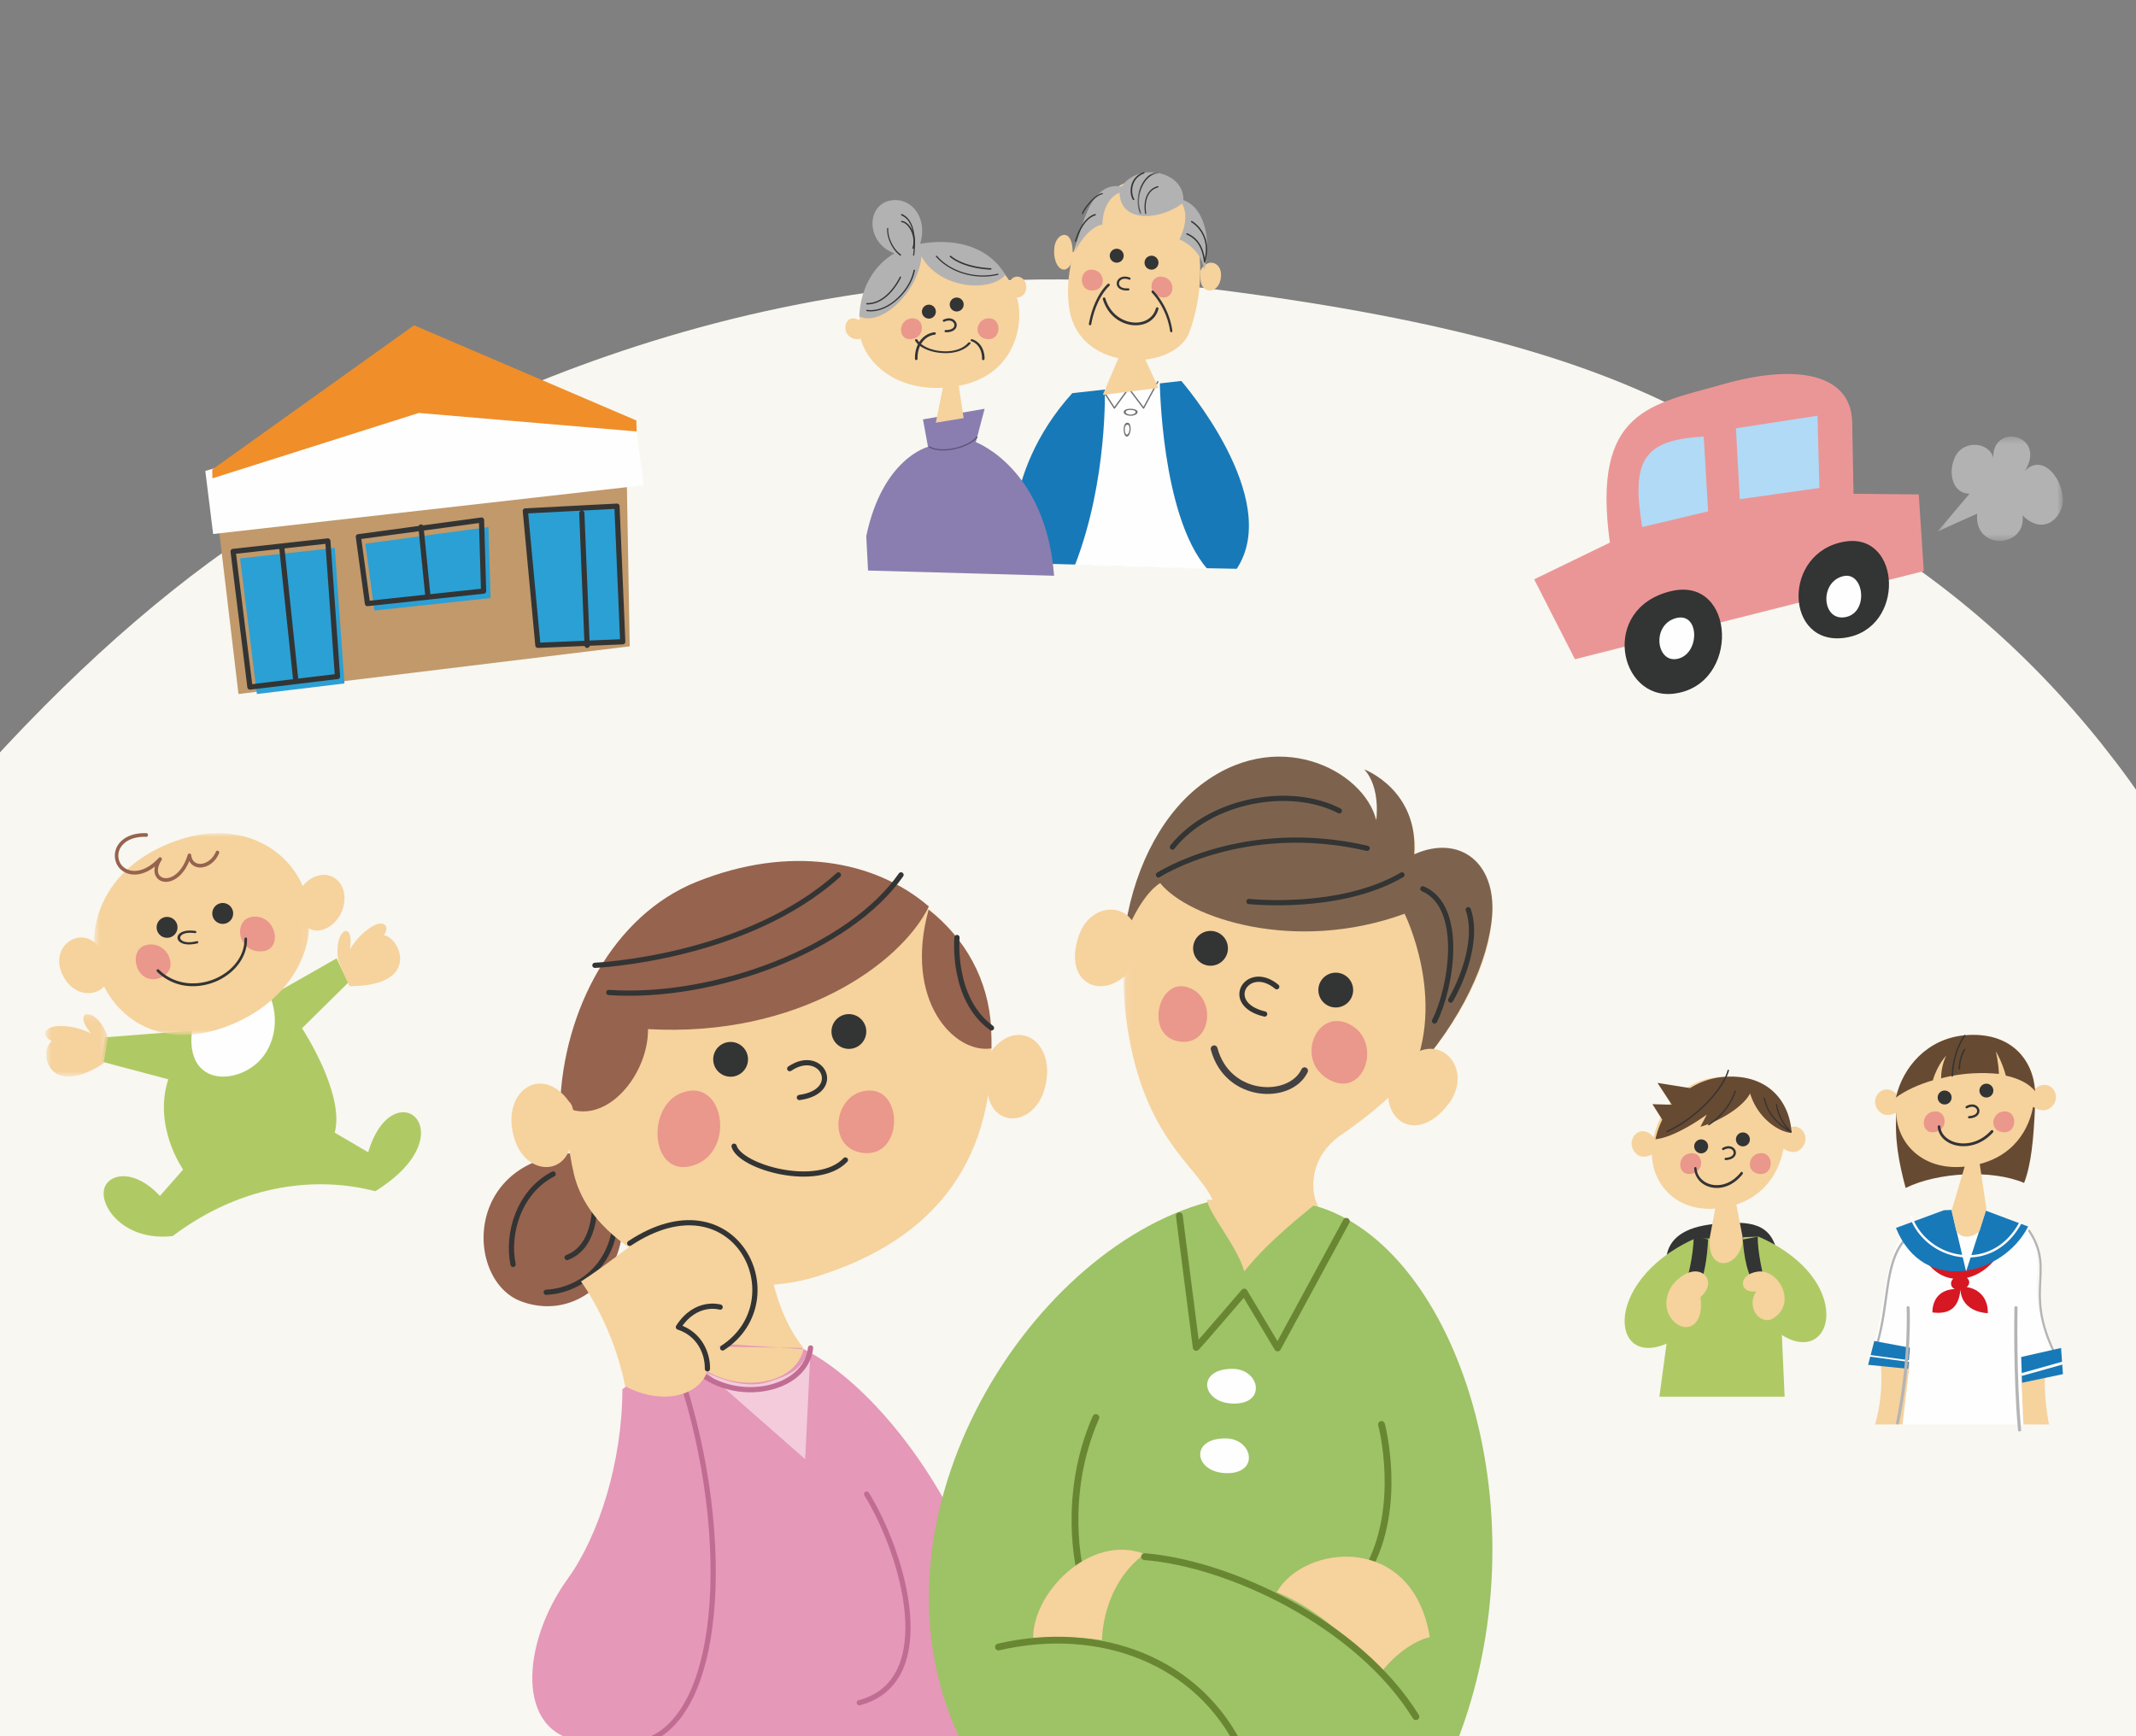 <svg xmlns="http://www.w3.org/2000/svg" width="310" height="252" fill="none"><rect width="100%" height="100%" fill="#808080" stroke="none"/><g clip-path="url(#a)"><path fill="#F8F7F1" fill-rule="evenodd" d="M40.903 74.477c-14.136 8.751-28.272 20.868-42.408 36.35v141.074c.287 1.04 1.113 1.559 2.48 1.559H307.69c2.135-.262 3.203-1.07 3.203-2.423V115.876c-10.022-14.473-22.102-26.422-36.238-35.846-21.204-14.136-31.042-29.312-96.934-37.864C111.83 33.612 62.108 61.35 40.903 74.476Z" clip-rule="evenodd"/><path fill="#FEFEFE" fill-rule="evenodd" d="M272.132 194.689c1.551-6.147 1.686-14.036 4.693-15.971 3.006-1.937 16.55-1.042 16.55-1.042 3.51 3.169 1.878 6.53 2.306 10.886.287 2.922 1.407 5.554 2.704 7.462 0 0-4.512 4.148-4.322 10.728h-19.177s-.858-10.184-2.754-12.063Z" clip-rule="evenodd"/><path fill="#B5B4B5" fill-rule="evenodd" d="M272.299 195.645a.17.17 0 0 1-.076-.018.18.18 0 0 1-.059-.051.158.158 0 0 1-.03-.072.172.172 0 0 1 .006-.078c.745-2.326 1.07-4.651 1.385-6.9.603-4.309 1.124-8.032 4.412-10.022a.17.17 0 0 1 .125-.016.17.17 0 0 1 .1.076.166.166 0 0 1-.054.227c-3.15 1.909-3.66 5.557-4.25 9.782-.318 2.263-.646 4.603-1.4 6.956a.175.175 0 0 1-.06.084.174.174 0 0 1-.099.032Zm25.934 1.01a.15.15 0 0 1-.133-.088c-2.425-4.891-2.277-7.964-2.146-10.673.116-2.375.215-4.426-1.577-7.135a.19.19 0 0 1 .03-.244c.067-.059.162-.043.214.034 1.858 2.811 1.757 4.921 1.637 7.363-.128 2.663-.273 5.681 2.107 10.483.041.083.016.189-.057.237a.136.136 0 0 1-.076.023" clip-rule="evenodd"/><path fill="#F6D29D" fill-rule="evenodd" d="M272.93 197.664c.535 4.969-.798 9.088-.798 9.088h3.983l1.065-9.088h-4.25Zm20.406 1.652.323 7.436h3.716s-.949-4.411-.481-8.078c-1.704.484-3.558.642-3.558.642Z" clip-rule="evenodd"/><path fill="#D61822" fill-rule="evenodd" d="M279.2 182.407c.971 1.894 2.546 2.951 4.27 3.175-.473.474-.424 1.242.225 1.511l-.018.004c-3.434.176-3.218 3.395-3.218 3.395 2.95.38 3.847-1.188 4.064-3.312.202 3.39 3.971 3.416 3.971 3.416.05-2.1-1.186-3.496-3.058-3.785.481-.394.472-.99.027-1.34 1.582-.362 3.148-1.376 4.38-3.063 3.137-4.295-10.643 0-10.643 0" clip-rule="evenodd"/><path fill="#1879B8" fill-rule="evenodd" d="m282.119 175.656 5.368-.206 6.859 2.57c-3.578 7.092-15.209 10.073-19.185.206l6.958-2.57Z" clip-rule="evenodd"/><path fill="#FEFEFE" fill-rule="evenodd" d="M285.639 182.518a9.04 9.04 0 0 1-.713-.029c-3.474-.277-6.583-2.607-7.734-5.8a.163.163 0 0 1-.017-.069.165.165 0 0 1 .052-.128.177.177 0 0 1 .13-.047.161.161 0 0 1 .122.065c.015.018.026.04.032.063 1.108 3.07 4.099 5.31 7.442 5.576 3.343.271 6.283-1.427 8.064-4.646a.163.163 0 0 1 .043-.051.16.16 0 0 1 .125-.036.155.155 0 0 1 .063.02.177.177 0 0 1 .082.103.163.163 0 0 1 .005.066.165.165 0 0 1-.02.064c-1.721 3.112-4.491 4.849-7.676 4.849Z" clip-rule="evenodd"/><path fill="#FEFEFE" fill-rule="evenodd" d="m283.239 175.656 2.103 8.882 2.946-9.088-5.049.206Z" clip-rule="evenodd"/><path fill="#1879B8" fill-rule="evenodd" d="m293.336 196.958 5.788-1.313.271 3.801-5.924 1.248-.135-3.736Zm-16.155-1.35-5.165-.973-.894 3.459 5.81.58.249-3.066Z" clip-rule="evenodd"/><path fill="#FEFEFE" fill-rule="evenodd" d="M277.007 197.664c-.011 0-.023 0-.033-.002l-5.711-.769c-.094-.012-.156-.076-.138-.142.018-.064.111-.106.205-.094l5.709.769c.095.012.157.076.138.141-.016.058-.088.097-.171.097m16.49 2.02c-.074 0-.14-.065-.156-.16-.02-.11.036-.218.121-.242l5.739-1.613c.087-.025.171.046.192.156.018.11-.037.218-.123.242l-5.738 1.612a.134.134 0 0 1-.035.005Z" clip-rule="evenodd"/><path fill="#B5B4B5" fill-rule="evenodd" d="M275.383 206.752c-.01 0-.022 0-.034-.002-.121-.014-.204-.1-.185-.192 1.915-9.166 1.545-16.721 1.54-16.798-.005-.092.091-.17.214-.174.117 0 .226.069.231.162.004.075.376 7.664-1.545 16.862-.018.083-.112.142-.22.142m17.724 1.009c-.119 0-.219-.069-.227-.161-.733-7.944-.529-17.745-.527-17.842.002-.096.121-.182.232-.172.125.002.225.081.224.177-.002.098-.206 9.884.525 17.814.009.095-.086.177-.212.184h-.015Z" clip-rule="evenodd"/><path fill="#674A32" fill-rule="evenodd" d="M275.242 161.281c-.318 4.099.341 7.444 1.325 11.14 4.694-2.312 12.585-2.69 17.194-.729 1.036-2.711 1.382-6.313 1.595-11.279-6.463-.499-20.114.868-20.114.868Z" clip-rule="evenodd"/><path fill="#F6D29D" fill-rule="evenodd" d="M295.235 158.114c-.256-4.447-3.481-8.398-9.936-7.857-5.375.45-8.878 4.496-9.834 8.751-1.909-2.182-4.122.158-3.054 1.884.797 1.29 2.027.989 2.792.621.076 4.252 3.659 8.437 9.925 7.817 6.372-.629 9.191-4.743 9.934-8.673.715.45 2.01.969 2.962-.33 1.182-1.61-.75-4.055-2.788-2.213" clip-rule="evenodd"/><path fill="#674A32" fill-rule="evenodd" d="M295.356 158.372c-.263-4.593-3.558-8.672-10.151-8.114-5.489.464-9.067 4.643-10.044 9.036 1.404-1.032 3.285-1.884 5.35-2.491.713-2.372 1.955-3.581 1.955-3.581s-.742 1.305-.756 3.299c3.082-.857 6.216-.876 8.393-.65-.044-1.602-.449-3.29-.449-3.29s.909 1.494 1.461 3.54c1.813.391 3.322 1.12 4.241 2.251Z" clip-rule="evenodd"/><path fill="#EA978C" fill-rule="evenodd" d="M280.398 161.384c-1.767.478-1.563 3.365.508 2.911 2.069-.455 1.568-3.474-.508-2.911Zm10.695-.065c1.777.131 1.644 3.289-.461 3.006-2.104-.283-1.547-3.153.461-3.006Z" clip-rule="evenodd"/><path fill="#333434" fill-rule="evenodd" d="M285.791 162.324a.17.17 0 0 1-.159-.223.166.166 0 0 1 .086-.096.172.172 0 0 1 .063-.016c.612-.035 1.026-.245 1.134-.576a.555.555 0 0 0-.202-.607c-.291-.235-.741-.221-1.201.04a.17.17 0 0 1-.252-.123.163.163 0 0 1 .034-.125.169.169 0 0 1 .049-.043c.588-.332 1.179-.335 1.583-.01.301.243.424.623.31.97-.072.222-.357.747-1.435.808l-.01.001Zm-2.561-3.163a1.02 1.02 0 0 1-.199.747 1.01 1.01 0 1 1 .199-.747Zm6.058-1.01a1.007 1.007 0 0 1-.868 1.135 1.021 1.021 0 0 1-.747-.199 1.024 1.024 0 0 1-.387-.669 1.01 1.01 0 0 1 2.002-.267Zm-4.312 8.211a4.73 4.73 0 0 1-1.607-.27c-1.257-.458-2.06-1.407-2.149-2.54a.206.206 0 0 1 .045-.145.205.205 0 0 1 .134-.073.198.198 0 0 1 .212.186c.076.968.782 1.787 1.888 2.189 1.376.501 3.631.377 5.46-1.621a.176.176 0 0 1 .062-.046.175.175 0 0 1 .075-.017.193.193 0 0 1 .14.054c.038.038.06.089.061.142a.202.202 0 0 1-.053.145c-1.353 1.478-2.932 1.996-4.269 1.996m-1.632-10.097h-.004a.105.105 0 0 1-.072-.03.108.108 0 0 1-.028-.073c.141-3.838 1.817-5.898 1.836-5.918a.106.106 0 0 1 .171.013.08.08 0 0 1 .012.037.09.09 0 0 1-.022.074c-.017.021-1.652 2.033-1.79 5.801a.106.106 0 0 1-.032.069.105.105 0 0 1-.071.027Zm1.012-1.01h-.002c-.059 0-.105-.039-.104-.085.036-1.793.779-2.857.811-2.901.029-.041.093-.055.145-.032.05.023.069.074.04.114-.008.011-.749 1.075-.784 2.822-.001.045-.049.082-.106.082Z" clip-rule="evenodd"/><path fill="#F6D29D" fill-rule="evenodd" d="m283.239 175.697 2.103-7.071 1.895-.244 1.051 7.1-.988 3.172c-.864.973-2.629 1.245-3.389 0l-.672-2.957Z" clip-rule="evenodd"/><path fill="#333434" fill-rule="evenodd" d="M241.84 182.518c.333-2.746 2.598-4.435 6.967-4.867 5.222-.515 8.38-.201 9.189 4.528l-16.156.339Z" clip-rule="evenodd"/><path fill="#AFCA64" fill-rule="evenodd" d="M240.83 202.713h18.175l-.589-13.127H242.6l-1.77 13.127Z" clip-rule="evenodd"/><path fill="#F6D29D" fill-rule="evenodd" d="m248.11 179.78 1.323-6.942 2.1-.417 1.384 7.188c.532 7.831-6.292 7.947-4.807.171Z" clip-rule="evenodd"/><path fill="#AFCA64" fill-rule="evenodd" d="M243.107 194.39c-9.35 5.453-11.092-8.256 2.757-14.565l2.3-.082c-.518 5.083 4.507 4.54 4.833-.174l2.227-.08c15.195 6.645 10.387 20.942 1.667 12.955-6.372.335-13.784 1.946-13.784 1.946Z" clip-rule="evenodd"/><path fill="#333434" fill-rule="evenodd" d="M244.869 185.548s.88-3.042.949-6.059l2.08.386s-.139 3.695-.89 5.673h-2.139Zm8.078-5.646s.123 3.386 1.187 5.646h1.842s-.981-4.15-.858-6.059l-2.171.413Z" clip-rule="evenodd"/><path fill="#F6D29D" fill-rule="evenodd" d="M242.882 186.325c3.461-3.913 6.82-.538 3.908 1.939.616 4.414-2.346 5.407-4.113 3.265-1.508-1.826-.69-4.192.205-5.204Zm12.003 1.115c-2.589.333-2.664-2.524.262-2.883 2.969-.363 5.671 4.505 2.288 6.737-1.913 1.262-4.126-1.562-2.55-3.854Zm4.12-23.268c-.246-4.446-3.347-8.397-9.554-7.856-5.166.449-8.535 4.495-9.454 8.75-1.837-2.182-3.964.159-2.938 1.884.767 1.291 1.949.99 2.686.621.072 4.252 3.518 8.437 9.544 7.818 6.125-.629 8.835-4.743 9.551-8.674.686.449 1.932.969 2.847-.329 1.137-1.611-.72-4.056-2.681-2.213" clip-rule="evenodd"/><path fill="#674A32" fill-rule="evenodd" d="M250.081 156.315a10.491 10.491 0 0 0-4.786 1.615l-4.74-.757 2.074 3.172-2.809-.083 1.428 2.255c-.45.909-.784 1.867-.995 2.836 3.021-.291 7.451-3.575 7.451-3.575l-.924 1.767c2.746-.803 6.216-2.869 7.21-4.847 1.14 3.726 4.322 5.665 6.025 5.733-.257-4.594-3.48-8.674-9.934-8.116Z" clip-rule="evenodd"/><path fill="#EA978C" fill-rule="evenodd" d="M245.057 167.442c-1.767.478-1.563 3.365.507 2.911 2.071-.455 1.569-3.474-.507-2.911Zm10.695-.065c1.777.131 1.644 3.289-.46 3.006-2.105-.283-1.547-3.153.46-3.006Z" clip-rule="evenodd"/><path fill="#333434" fill-rule="evenodd" d="M250.45 168.382a.17.17 0 0 1-.112-.049.174.174 0 0 1-.049-.113.17.17 0 0 1 .151-.172c.614-.035 1.027-.245 1.135-.577a.563.563 0 0 0-.202-.606c-.293-.236-.741-.223-1.203.04a.168.168 0 0 1-.246-.19.17.17 0 0 1 .079-.101c.587-.332 1.179-.335 1.583-.01a.89.89 0 0 1 .31.969c-.073.223-.358.748-1.436.808l-.01.001Zm-2.561-2.153a1.017 1.017 0 0 1-.189.761 1.008 1.008 0 0 1-1.812-.494 1.01 1.01 0 0 1 1.608-.92c.212.158.353.393.393.653Zm6.059-1.009c.02.133.014.268-.018.399a1.01 1.01 0 1 1-1.113-1.245 1.009 1.009 0 0 1 1.131.846Zm-4.783 7.201a3.683 3.683 0 0 1-1.405-.27c-1.101-.458-1.802-1.407-1.88-2.539-.008-.111.063-.21.156-.219.096-.009.178.074.185.186.067.968.685 1.787 1.653 2.189 1.203.501 3.177.376 4.776-1.622a.16.16 0 0 1 .052-.045.156.156 0 0 1 .191.037.23.23 0 0 1 .053.142.23.23 0 0 1-.045.145c-1.185 1.478-2.566 1.996-3.736 1.996Zm10.759-8.078a.085.085 0 0 1-.038-.009c-.033-.015-3.346-1.612-3.908-4.93a.094.094 0 0 1 .074-.108.087.087 0 0 1 .036.001.099.099 0 0 1 .033.015.1.1 0 0 1 .024.026c.006.011.01.022.012.034.401 2.363 2.243 3.83 3.21 4.45-1.442-1.611-1.614-3.447-1.616-3.467a.099.099 0 0 1 .021-.068.091.091 0 0 1 .062-.033c.051 0 .094.034.099.085.001.022.207 2.189 2.05 3.841.035.03.042.081.018.121a.082.082 0 0 1-.033.031.093.093 0 0 1-.044.011Zm-11.931-1.009a.093.093 0 0 1-.046-.012.08.08 0 0 1-.034-.032.088.088 0 0 1-.011-.07.085.085 0 0 1 .015-.032.078.078 0 0 1 .027-.024c.027-.016 2.756-1.653 3.809-4.815a.09.09 0 0 1 .047-.054.092.092 0 0 1 .071-.005.09.09 0 0 1 .032.017.1.1 0 0 1 .023.027.088.088 0 0 1 .01.035.089.089 0 0 1-.004.036c-1.073 3.229-3.862 4.899-3.889 4.915a.1.1 0 0 1-.05.014Zm-6.054 1.009a.097.097 0 0 1-.055-.017.097.097 0 0 1-.036-.044.103.103 0 0 1-.002-.079.104.104 0 0 1 .053-.058c4.412-2.041 8.13-6.205 8.835-8.815a.097.097 0 0 1 .046-.059.098.098 0 0 1 .075-.011.106.106 0 0 1 .069.127c-.715 2.654-4.481 6.882-8.945 8.946a.08.08 0 0 1-.04.01Z" clip-rule="evenodd"/><path fill="#EB9696" fill-rule="evenodd" d="m222.655 84.085 5.917 11.597L279.2 82.888l-.729-11.129-9.468-.087-.194-10.457c-.219-7.091-8.269-8.417-18.703-5.451-10.435 2.965-19.131 3.643-16.464 22.993l-10.987 5.328Z" clip-rule="evenodd"/><path fill="#333434" fill-rule="evenodd" d="M242.519 85.8c-10.374 2.468-7.59 15.857.403 14.88 9.751-1.191 9.022-17.12-.403-14.88ZM267.786 78.601c-9.239 1.473-8.792 15.29.013 13.96 8.805-1.328 8.133-15.26-.013-13.96Z" clip-rule="evenodd"/><path fill="#FEFEFE" fill-rule="evenodd" d="M243.119 89.75c-3.518 1.074-2.684 6.707.489 5.84 3.174-.866 3.029-6.915-.489-5.84Zm24.404-6.127c-3.535.832-3.11 6.603.318 5.947 3.429-.656 2.693-6.657-.318-5.947Z" clip-rule="evenodd"/><mask id="b" width="19" height="16" x="281" y="63" maskUnits="userSpaceOnUse" style="mask-type:luminance"><path fill="#B3B2B2" d="M281.219 63.37h18.176v15.147h-18.176V63.37Z"/></mask><g mask="url(#b)"><path fill="#B3B2B2" fill-rule="evenodd" d="M285.847 71.653s-4.774 5.642-4.625 5.51c.152-.129 5.722-2.609 5.722-2.609-.46 5.476 7.148 5.001 6.593.264 3.244 3.178 6.003.007 5.851-2.46-.205-3.339-3.173-6.505-5.517-3.994 3.265-5.281-4.748-7.079-4.581-1.904-.593-2.3-4.173-2.618-5.437-.356-1.172 2.095-.71 5.523 1.994 5.55Z" clip-rule="evenodd"/></g><path fill="#B0DAF6" fill-rule="evenodd" d="m247.898 74.218-9.559 2.278c-1.603-9.636.096-12.657 8.926-13.126l.633 10.848Zm4.6-1.76-.561-10.296 11.838-1.822.279 10.484-11.556 1.633Z" clip-rule="evenodd"/><path fill="#1879B8" fill-rule="evenodd" d="M147.136 81.697s-2.326-12.64 8.482-24.632l15.825-1.773s14.801 17.008 8.048 27.263l-4.607-.091-27.748-.767Z" clip-rule="evenodd"/><path fill="#FEFEFE" fill-rule="evenodd" d="M160.343 56.256s.468 13.395-4.33 25.757l19.185.542c-6.7-7.707-6.881-27.263-6.881-27.263l-7.974.964Z" clip-rule="evenodd"/><path fill="#727171" fill-rule="evenodd" d="M161.733 59.33h-.002a.094.094 0 0 1-.075-.044l-1.586-2.445a.109.109 0 0 1 .021-.144.085.085 0 0 1 .034-.017.09.09 0 0 1 .072.013c.01.008.019.017.025.028l1.515 2.333 1.995-2.758a.088.088 0 0 1 .032-.029.089.089 0 0 1 .041-.01.092.092 0 0 1 .073.038l2.076 2.752 2-3.704c.027-.05.086-.065.129-.037a.11.11 0 0 1 .033.143l-2.069 3.83a.09.09 0 0 1-.03.035.094.094 0 0 1-.043.016c-.032.006-.061-.01-.08-.037l-2.086-2.767-2.001 2.765a.097.097 0 0 1-.033.029.088.088 0 0 1-.041.01ZM164.032 59.5c-.475 0-.652.153-.658.298-.01.171.223.359.67.373.283.003.528-.061.668-.19.112-.1.127-.219.042-.308-.106-.11-.362-.172-.719-.173h-.003Zm.059.84h-.063c-.632-.02-.959-.297-.947-.548.011-.23.31-.46.951-.46h.004c.632 0 .881.164.974.26.137.142.116.326-.05.48-.187.17-.508.269-.868.269h-.001Zm-.459 1.306a.385.385 0 0 0-.145.032c-.202.083-.273.484-.236.839.032.314.15.606.34.551.156-.045.26-.306.306-.535.054-.28.04-.566-.038-.728-.05-.105-.127-.159-.227-.159Zm-.09 1.724c-.252 0-.408-.397-.449-.798-.051-.495.056-1.06.359-1.182.293-.118.449.054.528.22.118.245.143.637.067 1.023-.077.394-.242.672-.431.727a.293.293 0 0 1-.074.01Z" clip-rule="evenodd"/><path fill="#F6D29D" fill-rule="evenodd" d="M166.871 26.067c6.241.796 9.418 11.884 5.78 22.058-2.082 5.822-15.857 6.126-17.433-3.144-1.371-8.063 3.974-19.894 11.653-18.914Z" clip-rule="evenodd"/><path fill="#F6D29D" fill-rule="evenodd" d="M174.223 39.28c1.03-1.983 3.107-1.201 2.989.773-.159 2.69-2.89 2.765-2.982.488-.091-2.276-.007-1.26-.007-1.26Zm-18.545-2.655c0-3.658-2.386-2.852-2.65-.771-.355 2.8 1.519 4.483 2.505 2.251.988-2.231.145-1.48.145-1.48Z" clip-rule="evenodd"/><path fill="#EA978C" fill-rule="evenodd" d="M169.014 40.237c1.752.55 1.426 3.408-.631 2.872-2.057-.538-1.427-3.517.631-2.872Zm-10.692-1.1c-1.784.058-1.785 3.215.333 3.02 2.118-.195 1.682-3.085-.333-3.02Z" clip-rule="evenodd"/><path fill="#333434" fill-rule="evenodd" d="M164.82 47.214c-1.813 0-3.966-1.161-4.759-3.782a.197.197 0 0 1 .123-.248.186.186 0 0 1 .236.128c.747 2.47 2.802 3.536 4.473 3.508 1.437-.028 2.535-.822 2.866-2.072a.186.186 0 0 1 .158-.143.183.183 0 0 1 .074.006c.101.028.16.137.131.242-.376 1.424-1.61 2.329-3.221 2.36l-.08.001m5.162 1.01c-.08 0-.151-.065-.163-.156-.484-3.436-2.622-5.56-2.644-5.582a.198.198 0 0 1-.015-.26.156.156 0 0 1 .234-.016c.091.09 2.25 2.23 2.752 5.802.014.1-.047.194-.138.21a.12.12 0 0 1-.026.002Z" clip-rule="evenodd"/><path fill="#333434" fill-rule="evenodd" d="M158.204 47.214a.163.163 0 0 1-.036-.004c-.092-.022-.152-.127-.132-.233.762-4.12 2.674-5.718 2.755-5.785.077-.063.184-.042.239.047a.217.217 0 0 1-.04.274c-.019.014-1.887 1.587-2.619 5.546-.018.092-.088.155-.167.155ZM163.519 42.165c-.932 0-1.257-.433-1.356-.63-.175-.35-.096-.762.2-1.054.377-.37.984-.438 1.628-.182a.154.154 0 0 1 .087.083.155.155 0 0 1-.001.12.168.168 0 0 1-.215.083c-.512-.205-.983-.163-1.262.111-.202.198-.256.475-.14.705.165.331.631.496 1.277.445a.154.154 0 0 1 .119.034.163.163 0 0 1 .058.11.161.161 0 0 1-.041.114.157.157 0 0 1-.111.052 3.587 3.587 0 0 1-.243.01Zm2.591-4.039a1.007 1.007 0 0 0 1.01 1.01 1.01 1.01 0 1 0-1.01-1.01Zm-5.049-1.01a1.012 1.012 0 0 0 1.724.715 1.012 1.012 0 0 0 0-1.428 1.009 1.009 0 0 0-1.724.714Z" clip-rule="evenodd"/><path fill="#B3B2B2" fill-rule="evenodd" d="M174.761 39.136c1.145-4.362 0-9.077-3.019-10.087.118-4.27-6.608-5.538-8.944-1.975-4.271-.78-5.723 5.062-6.785 9.428.044-.094 1.662-3.459 3.977-3.922.098-3.853 2.49-4.621 2.49-4.621.131 4.557 6.017 3.938 9.074 1.588 1.267 2.255-.393 5.195-.393 5.195s3.094 1.18 3.6 4.394Z" clip-rule="evenodd"/><mask id="c" width="4" height="7" x="165" y="25" maskUnits="userSpaceOnUse" style="mask-type:luminance"><path fill="#333434" d="M165.1 25h3.03v6.058h-3.03V25Z"/></mask><g mask="url(#c)"><path fill="#333434" fill-rule="evenodd" d="M165.531 31.058a.097.097 0 0 1-.091-.062c-.688-1.657-.236-3.537.518-4.661.566-.845 1.299-1.318 2.071-1.335.052-.01.1.041.101.097a.094.094 0 0 1-.028.07.098.098 0 0 1-.069.03c-.704.015-1.381.457-1.908 1.246-.725 1.081-1.161 2.888-.501 4.48a.099.099 0 0 1 .008.038.099.099 0 0 1-.101.097Z" clip-rule="evenodd"/></g><path fill="#333434" fill-rule="evenodd" d="M166.27 31.059c-.04 0-.075-.032-.082-.077-.327-2.052.396-3.607 1.84-3.96.045-.01.09.02.099.07.011.05-.018.101-.063.113-1.35.33-2.022 1.8-1.712 3.744.008.05-.022.1-.067.109a.076.076 0 0 1-.015 0Zm8.554 7.068h-.008a.098.098 0 0 1-.06-.03.095.095 0 0 1-.029-.06c-.17-1.429-.607-3.174-2.499-3.995a.102.102 0 0 1-.052-.056.102.102 0 0 1 .021-.11.1.1 0 0 1 .107-.021c1.767.767 2.322 2.287 2.548 3.659.807-3.726-1.922-5.238-1.951-5.253a.106.106 0 0 1-.019-.168.095.095 0 0 1 .108-.014c.033.018 3.137 1.737 1.929 5.974a.102.102 0 0 1-.035.053.097.097 0 0 1-.06.02Zm-18.723-3.03a.083.083 0 0 1-.027-.005c-.046-.016-.071-.073-.057-.127.035-.136.894-3.33 2.918-3.903.046-.015.093.02.105.075.01.056-.018.111-.065.125-1.927.545-2.783 3.73-2.792 3.763-.01.044-.046.072-.082.072Zm1.009-4.038a.095.095 0 0 1-.03-.005c-.044-.016-.069-.061-.053-.104.251-.66 1.739-2.703 2.921-2.919.046-.01.093.02.102.065.01.044-.021.087-.069.095-1.101.2-2.555 2.196-2.789 2.813a.086.086 0 0 1-.082.055Zm7.408-2.02a.12.12 0 0 1-.102-.051c-.407-.685-.434-1.729-.068-2.537.306-.676.86-1.174 1.602-1.443.057-.02.125 0 .15.047.025.046 0 .1-.057.12-.685.248-1.198.71-1.483 1.339-.405.893-.252 1.868.06 2.393.027.046.003.1-.054.123a.134.134 0 0 1-.048.01Z" clip-rule="evenodd"/><path fill="#F6D29D" fill-rule="evenodd" d="m162.634 51.253-2.582 6.058 8.077-1.002-2.146-4.632-3.349-.424Z" clip-rule="evenodd"/><path fill="#8A7EB0" fill-rule="evenodd" d="m125.721 77.821.26 4.986 27.002.758c-1.226-15.661-11.362-19.391-11.362-19.391l1.278-4.843-8.948 1.539.731 3.986s-6.6 1.648-8.961 12.965Z" clip-rule="evenodd"/><path fill="#5C5479" fill-rule="evenodd" d="M136.855 65.39c-.754 0-1.456-.13-1.996-.425a.094.094 0 0 1-.047-.056.114.114 0 0 1-.003-.037.088.088 0 0 1 .011-.035.104.104 0 0 1 .06-.045.1.1 0 0 1 .074.008c1.83 1 5.586.022 6.749-1.396a.1.1 0 0 1 .162.014c.006.011.01.023.011.036a.093.093 0 0 1-.003.037.101.101 0 0 1-.018.032c-.862 1.05-3.1 1.866-5 1.866Z" clip-rule="evenodd"/><path fill="#F6D29D" fill-rule="evenodd" d="M146.259 41.896c.287-2.44 2.3-1.99 2.625-.7.325 1.293-.7 2.552-2.171 1.702-1.473-.85-.454-1.002-.454-1.002Zm-20.853 5.119c-2.228-1.991-3.12.172-2.545 1.3.576 1.13 2.602 1.386 2.807-.201.206-1.588-.262-1.099-.262-1.099Z" clip-rule="evenodd"/><path fill="#F6D29D" fill-rule="evenodd" d="M135.016 36.201c9.206-.897 12.74 4.83 12.911 9.082.154 3.84-1.83 10.287-10.678 10.967-8.065.621-12.263-4.54-12.508-8.125-.368-5.42 2.553-11.172 10.275-11.924Z" clip-rule="evenodd"/><path fill="#B3B2B2" fill-rule="evenodd" d="M129.809 36.77c-4.14-1.524-4.102-6.926-.666-7.647 2.961-.623 5.586 2.316 4.399 6.27a14.2 14.2 0 0 1 1.191-.172c5.917-.607 9.429 1.744 11.182 4.667-2.132 2.562-9.506 2.114-12.182-2.678-.426 5.123-5.836 10.273-9.022 8.71.159-3.62 1.729-7.162 5.098-9.15Z" clip-rule="evenodd"/><path fill="#EA978C" fill-rule="evenodd" d="M132.041 46.253c-1.782.395-1.719 3.307.363 2.95 2.081-.355 1.729-3.416-.363-2.95Zm11.705-.034c1.765.216 1.477 3.366-.605 2.982-2.083-.383-1.388-3.226.605-2.982Z" clip-rule="evenodd"/><path fill="#333434" fill-rule="evenodd" d="M137.224 51.253a8.41 8.41 0 0 1-.473-.014c-1.83-.113-3.417-.847-3.95-1.828-.036-.067.012-.143.109-.168.098-.026.207.008.244.075.475.875 1.968 1.556 3.629 1.658 1.616.104 2.977-.349 3.732-1.231.054-.062.17-.084.26-.046.09.038.118.117.066.18-.759.884-2.06 1.374-3.617 1.374Z" clip-rule="evenodd"/><path fill="#333434" fill-rule="evenodd" d="M132.978 52.263a.183.183 0 0 1-.188-.175c-.041-2.077 1.09-3.63 2.814-3.862a.188.188 0 0 1 .212.151.168.168 0 0 1-.006.071.18.18 0 0 1-.154.13c-1.526.205-2.528 1.615-2.492 3.503a.17.17 0 0 1-.014.07.181.181 0 0 1-.169.112h-.003Zm9.723 0h-.006c-.101-.003-.178-.073-.175-.157.035-.935-.346-2.17-1.54-2.58-.093-.032-.138-.122-.099-.198.038-.077.145-.114.237-.083 1.367.468 1.805 1.84 1.766 2.87-.004.083-.086.148-.183.148Zm-16.344-7.068c-.184 0-.369-.012-.553-.038a.097.097 0 0 1-.08-.069.093.093 0 0 1-.002-.038c.008-.05.056-.08.111-.078 2.986.426 6.214-2.818 6.762-5.759.009-.05.054-.084.113-.076.054.01.089.058.079.108-.529 2.843-3.509 5.95-6.43 5.95Z" clip-rule="evenodd"/><path fill="#333434" fill-rule="evenodd" d="M125.867 44.185h-.049a.095.095 0 0 1-.069-.03.096.096 0 0 1 .07-.164h.048c2.969 0 4.697-3.75 4.715-3.786.022-.051.08-.071.129-.051.05.022.072.08.05.128-.018.04-1.8 3.903-4.894 3.903Zm16.798-4.04c-2.612 0-5.222-1.062-6.827-2.893a.078.078 0 0 1 .017-.118.105.105 0 0 1 .135.016c2.007 2.29 5.624 3.35 8.794 2.579.053-.012.103.014.119.059.013.044-.017.09-.067.102a9.184 9.184 0 0 1-2.171.256Z" clip-rule="evenodd"/><path fill="#333434" fill-rule="evenodd" d="M143.785 39.136h-.002c-.153-.003-3.771-.085-5.907-1.835a.093.093 0 0 1-.026-.032.094.094 0 0 1-.006-.08.085.085 0 0 1 .021-.036.117.117 0 0 1 .156-.01c2.073 1.699 5.73 1.783 5.766 1.783.06.001.111.049.109.107a.106.106 0 0 1-.035.075.106.106 0 0 1-.076.028Zm-11.188-2.02a.057.057 0 0 1-.017-.002c-.045-.012-.074-.07-.064-.13.002-.013.192-1.203.074-2.5-.157-1.715-.749-2.795-1.762-3.21-.043-.018-.069-.08-.055-.138.014-.057.059-.09.103-.072 2.57 1.052 1.81 5.917 1.802 5.966-.009.052-.043.087-.081.087Z" clip-rule="evenodd"/><path fill="#333434" fill-rule="evenodd" d="M132.529 36.107c-.009 0-.019 0-.028-.003-.059-.014-.094-.064-.079-.114.379-1.175-.036-2.416-.614-3.123-.296-.363-.639-.588-.939-.613-.06-.005-.106-.05-.099-.102.007-.051.062-.08.122-.084.37.032.76.278 1.099.693.606.743 1.042 2.045.646 3.278-.014.04-.058.068-.108.068Zm-1.837 1.01a.062.062 0 0 1-.034-.01c-.982-.642-2.003-2.46-1.901-3.934.004-.056.04-.102.085-.094.042.005.074.057.07.113-.096 1.37.896 3.127 1.814 3.726.038.025.055.088.035.14-.013.037-.04.059-.069.059Zm6.63 11.107h-.075a.166.166 0 0 1-.166-.166c.002-.09.086-.152.174-.158.634.005 1.067-.169 1.209-.499.098-.23.03-.493-.173-.673-.282-.25-.737-.266-1.219-.04a.174.174 0 0 1-.227-.076.148.148 0 0 1-.016-.061.164.164 0 0 1 .042-.118.16.16 0 0 1 .053-.036c.612-.286 1.21-.251 1.598.094.307.273.407.678.256 1.032-.091.213-.414.701-1.456.701Zm-1.505-3.083a1.01 1.01 0 1 1-2.015.134 1.01 1.01 0 0 1 2.015-.134Zm4.039-1.01a1.01 1.01 0 1 1-2.017.134 1.01 1.01 0 0 1 2.017-.133Z" clip-rule="evenodd"/><path fill="#F6D29D" fill-rule="evenodd" d="m135.818 61.35 4.039-.666-.83-5.392h-1.989l-1.22 6.058Z" clip-rule="evenodd"/><path fill="#C1996B" fill-rule="evenodd" d="m31.816 77.175 2.796 23.555 56.778-6.919-.41-23.373-59.164 6.737Z" clip-rule="evenodd"/><path fill="#FEFEFE" fill-rule="evenodd" d="m29.796 68.35 1.138 9.156 62.475-7.075-1.101-8.765-31.731-2.335-30.78 9.019Z" clip-rule="evenodd"/><path fill="#F08E2A" fill-rule="evenodd" d="M60.094 47.214 30.806 68.146l.023 1.282 29.956-9.491L92.4 62.626l-.053-1.6-32.253-13.812Z" clip-rule="evenodd"/><path fill="#2BA0D4" fill-rule="evenodd" d="m34.845 81.05 2.44 19.68 12.706-1.532-1.403-19.672-13.743 1.524Z" clip-rule="evenodd"/><path stroke="#333434" stroke-linecap="round" stroke-linejoin="round" stroke-width=".757" d="m40.903 79.525 2.02 19.185m4.655-20.194 1.403 19.671-12.706 1.533-2.44-19.68 13.743-1.524Z"/><path fill="#2BA0D4" fill-rule="evenodd" d="m76.244 74.157 1.821 19.505 12.315-.516-.838-19.679-13.298.69Z" clip-rule="evenodd"/><path stroke="#333434" stroke-linecap="round" stroke-linejoin="round" stroke-width=".757" d="m84.44 74.477.772 19.185m-8.968-19.505 1.821 19.505 12.315-.516-.838-19.679-13.298.69Z"/><path fill="#2BA0D4" fill-rule="evenodd" d="m70.892 76.497.303 10.306-16.855 1.81-1.32-9.698 17.872-2.418Z" clip-rule="evenodd"/><path stroke="#333434" stroke-linecap="round" stroke-linejoin="round" stroke-width=".757" d="m61.098 76.496 1.01 10.098m7.774-11.107.303 10.306-16.855 1.81-1.32-9.698 17.872-2.418Z"/><path fill="#AFCA64" fill-rule="evenodd" d="m27.462 149.61-12.206.945-.606 3.506 9.774 2.594c-2.25 6.885 2.155 13.098 2.155 13.098l-3.367 3.824c-3.656-3.925-7.255-3.266-8.016-1.26-.977 2.578 2.71 7.903 9.858 7.089 10.457-7.863 21.365-8.609 29.415-6.509 13.641-8.502 2.583-17.754-1.035-5.655l-4.853-2.843c1.502-5.713-4.752-15.157-4.752-15.157l6.707-6.616-1.69-3.525-9.779 5.573-11.605 4.936Z" clip-rule="evenodd"/><path fill="#FEFEFE" fill-rule="evenodd" d="M27.936 149.086c-1.271 7.995 5.347 8.527 9.148 5.407 2.58-2.115 3.753-6.374 1.918-10.345l-11.066 4.938Z" clip-rule="evenodd"/><path fill="#F6D29D" fill-rule="evenodd" d="M49.127 139.501c-.866-4.76 2.422-6.083 1.64-1.688 1.34-2.251 3.167-3.407 3.896-3.656 1.095-.371 1.903.246 1.061 1.6 2.258.216 5.606 7.358-4.995 7.382l-1.602-3.638Z" clip-rule="evenodd"/><mask id="d" width="10" height="10" x="6" y="147" maskUnits="userSpaceOnUse" style="mask-type:luminance"><path fill="#F6D29D" d="M6.572 147.178h9.088v9.087H6.572v-9.087Z"/></mask><g mask="url(#d)"><path fill="#F6D29D" fill-rule="evenodd" d="M15.66 150.552c-1.68-4.788-5.45-4.029-2.42-.545-2.43-1.228-4.745-1.184-5.558-.975-1.22.315-1.655 1.348-.158 2.064-2 1.53-.533 8.473 7.507 3.258l.629-3.802Z" clip-rule="evenodd"/></g><mask id="e" width="32" height="31" x="13" y="120" maskUnits="userSpaceOnUse" style="mask-type:luminance"><path fill="#F6D29D" d="M13.64 120.924h31.302v29.283H13.64v-29.283Z"/></mask><g mask="url(#e)"><path fill="#F6D29D" fill-rule="evenodd" d="M26.247 121.812c-21.916 7.071-12.556 35.257 7.479 26.84 9.496-3.989 12.668-12.513 10.622-18.935-2.044-6.422-9.307-10.742-18.101-7.905Z" clip-rule="evenodd"/></g><path fill="#F6D29D" fill-rule="evenodd" d="M43.231 129.66c2.28-4.243 6.887-3.057 6.757.88-.129 3.938-4.846 6.351-6.276 2.781-1.43-3.57-.48-3.661-.48-3.661Zm-29.017 7.604c-2.662-3.087-7.412.311-4.923 4.618 1.963 3.401 5.791 2.507 6.285.384.494-2.123-1.362-5.001-1.362-5.001" clip-rule="evenodd"/><path fill="#EA978C" fill-rule="evenodd" d="M37.391 133.068c2.99.371 3.613 5.268.145 5.013-3.468-.255-3.657-5.449-.145-5.013Zm-16.133 4.09c-2.825.639-1.553 5.82 1.75 4.852 3.303-.969 1.442-5.575-1.75-4.852Z" clip-rule="evenodd"/><path fill="#333434" fill-rule="evenodd" d="M30.498 142.757c-2.312.709-5.315.591-7.706-1.719a.22.22 0 0 1-.017-.291.181.181 0 0 1 .129-.07.17.17 0 0 1 .074.011.19.19 0 0 1 .063.04c2.762 2.667 6.39 2.263 8.662 1.104 2.372-1.21 3.818-3.336 3.774-5.548-.002-.116.08-.208.184-.213.104-.002.19.088.191.202.049 2.38-1.48 4.654-3.99 5.935a8.544 8.544 0 0 1-1.364.549Zm-1.944-5.815c-1.166.268-2.126.145-2.58-.335-.262-.277-.289-.635-.07-.935.371-.51 1.28-.717 2.433-.556.107.014.18.098.162.187-.019.09-.122.15-.23.133-1.159-.161-1.806.102-2.025.404-.134.184-.118.396.043.567.279.295 1.01.505 2.245.201.107-.027.215.024.246.11.03.086-.028.176-.133.202l-.09.022Zm-5.816-2.211a1.523 1.523 0 0 0 .551 1.042 1.515 1.515 0 1 0-.551-1.042Zm8.078-2.02a1.512 1.512 0 0 0 2.255 1.187 1.498 1.498 0 0 0 .719-.934 1.512 1.512 0 0 0-.541-1.584 1.514 1.514 0 0 0-2.433 1.331Z" clip-rule="evenodd"/><path fill="#96634E" fill-rule="evenodd" d="M24.727 127.897a2.504 2.504 0 0 1-.373.079c-.741.091-1.38-.19-1.71-.755-.24-.406-.29-.911-.16-1.464-1.574 1.263-2.893 1.258-3.604 1.114-.941-.193-1.693-.806-2.014-1.64a2.83 2.83 0 0 1 .288-2.626c.76-1.128 2.247-1.74 4.08-1.676a.262.262 0 0 1 .246.274.262.262 0 0 1-.262.258c-1.657-.057-2.985.473-3.646 1.449a2.258 2.258 0 0 0-.232 2.123c.256.667.869 1.159 1.639 1.315 1.27.261 2.753-.411 4.074-1.839a.245.245 0 0 1 .168-.081.243.243 0 0 1 .177.058.273.273 0 0 1 .051.356c-.534.828-.669 1.594-.37 2.102.224.381.677.57 1.213.505.96-.126 2.242-1.073 2.958-3.383a.256.256 0 0 1 .266-.184.258.258 0 0 1 .23.233c.082.711.467 1.155 1.08 1.249.808.124 1.957-.445 2.5-1.738a.248.248 0 0 1 .14-.141.26.26 0 0 1 .099-.019.258.258 0 0 1 .234.171.27.27 0 0 1-.005.202c-.652 1.552-2.023 2.207-3.042 2.051a1.697 1.697 0 0 1-1.281-.919c-.725 1.772-1.81 2.655-2.743 2.926M89.031 170.803c4.833 11.857-4.177 21.558-13.438 18.06-7.588-2.866-8.393-18.735 5.446-21.208 6.616-1.449 7.992 3.148 7.992 3.148Z" clip-rule="evenodd"/><path stroke="#333434" stroke-linecap="round" stroke-linejoin="round" stroke-width=".757" d="M88.936 172.421c2.064 9.34-3.583 14.817-9.663 15.146m6.957-15.146s1.15 8.196-3.928 10.098m-2.02-12.117c-4.995 2.57-6.751 8.702-5.817 13.126"/><path fill="#F6D29D" fill-rule="evenodd" d="M101.972 128.926c-15.173 5.991-22.534 25.911-18.64 41.635 2.92 11.799 21.113 19.019 35.007 14.767 17.943-5.493 26.39-17.606 25.492-35.536-.896-17.931-19.79-29.579-41.859-20.866Z" clip-rule="evenodd"/><path fill="#96634E" fill-rule="evenodd" d="M143.839 149.177c-.375-6.957-3.724-12.949-9.067-17.145-3.652 13.249 3.764 20.977 9.118 20.132.014-.981.004-1.973-.051-2.987Zm-9.031-17.606c-7.825-6.73-20.169-9.006-33.703-3.581-12.159 4.874-19.302 18.72-19.812 32.295 5.961 3.843 12.783-3.808 12.757-10.918 21.763 1.235 36.714-9.5 40.758-17.796Z" clip-rule="evenodd"/><path fill="#EA978C" fill-rule="evenodd" d="M98.921 158.622c-5.276 2.027-4.472 12.505 1.72 10.522 6.192-1.985 4.481-12.902-1.72-10.522Zm27.456-.334c4.75.162 4.584 9.633-1.048 9.059-5.632-.573-4.318-9.243 1.048-9.059Z" clip-rule="evenodd"/><path stroke="#333434" stroke-linecap="round" stroke-linejoin="round" stroke-width=".757" d="M106.536 166.363c.878 3.061 12.171 6.218 16.156 1.999m-34.331-24.311c15.304 1.038 34.862-6.283 42.408-17.068M86.341 140.11s21.878-.955 35.341-13.127m17.206 9.088s-.834 8.91 5.008 13.127"/><path fill="#E598B7" fill-rule="evenodd" d="m116.181 195.576-14.133-.941c-8.78 4.629-11.718 6.998-11.718 6.998-.02 10.625-3.45 21.313-7.927 27.503-6.702 9.264-7.758 22.6 2.248 23.633 12.757 1.316 54.804 6.18 54.804 6.18 15.492-16.009-5.136-54.556-23.274-63.373Z" clip-rule="evenodd"/><path fill="#F6D29D" fill-rule="evenodd" d="M98.458 194.636c3.676 7.716 16.487 8.005 18.175 1.188l-18.175-1.188ZM116.633 195.645s-4.034-4.376-5.051-13.127l-12.114.769 2.047 12.127 15.118.231Zm26.875-42.55c3.805-5.875 9.993-2.046 8.121 4.845-1.43 5.266-7.019 5.897-8.172 1.298-1.313-5.234.051-6.143.051-6.143Zm-60.9 6.82c-4-5.663-10.056-1.443-7.952 5.358 1.609 5.197 7.215 5.488 8.21.804 1.135-5.332-.259-6.162-.259-6.162Z" clip-rule="evenodd"/><path stroke="#C16D93" stroke-linecap="round" stroke-linejoin="round" stroke-width=".757" d="M99.424 201.704c7.27 23.848 5.17 51.916-9.044 51.491"/><path fill="#F3CBDA" fill-rule="evenodd" d="m117.643 195.645-.784 16.155-14.362-12.635s4.933 2.711 9.019 1.417c4.085-1.292 4.714-2.097 6.127-4.937Z" clip-rule="evenodd"/><path stroke="#C16D93" stroke-linecap="round" stroke-linejoin="round" stroke-width=".757" d="M99.468 196.895c4.625 7.274 17.367 5.84 18.175-1.25"/><path fill="#F6D29D" fill-rule="evenodd" d="M90.739 201.211c-1.827-9.135-6.417-15.209-6.417-15.209 7.775-5.069 9.172-8.134 15.751-7.42 10.523 1.142 13.6 15.328 2.502 17.29 1.786 5.347-4.76 9.055-11.837 5.339Z" clip-rule="evenodd"/><path stroke="#333434" stroke-linecap="round" stroke-linejoin="round" stroke-width=".757" d="M104.516 189.718s-3.501-1.071-6.058 2.898c3.06 1.003 4.253 3.8 4.211 6.058m2.209-3.029c10.663-6.964 1.842-25.332-13.488-15.185"/><path stroke="#C16D93" stroke-linecap="round" stroke-linejoin="round" stroke-width=".757" d="M125.772 216.849c5.307 8.58 10.791 27.14-1.061 30.292"/><path stroke="#333434" stroke-linecap="round" stroke-linejoin="round" stroke-width=".757" d="M114.614 155.109c4.655-3.157 7.882 3.295 1.403 4.186"/><path fill="#333434" fill-rule="evenodd" d="M108.499 153.21a2.527 2.527 0 0 1-1.934 3.012 2.528 2.528 0 0 1-2.614-1.041 2.53 2.53 0 0 1-.034-2.802 2.526 2.526 0 0 1 4.582.831Zm17.165-4.039a2.53 2.53 0 0 1-1.027 2.619 2.528 2.528 0 0 1-3.52-.648 2.53 2.53 0 0 1-.035-2.802 2.531 2.531 0 0 1 1.586-1.093 2.528 2.528 0 0 1 2.996 1.924Z" clip-rule="evenodd"/><mask id="f" width="54" height="66" x="163" y="110" maskUnits="userSpaceOnUse" style="mask-type:luminance"><path fill="#F6D29D" d="M163.081 110.828h53.516v64.623h-53.516v-64.623Z"/></mask><g mask="url(#f)"><path fill="#F6D29D" fill-rule="evenodd" d="M191.534 175.45c-1.5-2.116-1.692-7.465 3.125-10.741 14.223-9.672 21.266-22.768 21.9-31.537.535-7.395-4.719-11.395-11.242-8.544.695-9.115-6.38-11.929-6.38-11.929 2.414 2.585.921 7.106.921 7.106-1.764-7.051-14.462-13.585-25.754-4.611-8.03 6.381-13.026 19.942-10.249 35.34 2.853 15.823 10.752 19.195 12.41 24.36l15.269.556Z" clip-rule="evenodd"/></g><path fill="#7D634E" fill-rule="evenodd" d="M216.559 132.779c.538-7.599-4.754-11.709-11.325-8.78.7-9.367-7.24-12.328-7.24-12.328 2.434 2.656 1.741 7.371 1.741 7.371-1.777-7.245-14.567-13.959-25.943-4.738-5.515 4.471-9.56 12.361-10.711 21.945.177-.47 2.32-6.207 5.295-8.075 4.072 5.074 19.537 10.263 35.469 4.449 0 0 6.225 12.46.872 23.642 7.507-8.164 11.38-16.966 11.842-23.486Z" clip-rule="evenodd"/><path fill="#EA978C" fill-rule="evenodd" d="M196.309 148.927c4.258 2.721 1.563 10.612-3.508 7.722-5.071-2.89-1.495-10.919 3.508-7.722Zm-24.257-5.716c-4.095-.92-5.86 7.185-.927 7.952 4.934.768 5.554-6.91.927-7.952Z" clip-rule="evenodd"/><path stroke="#333434" stroke-linecap="round" stroke-linejoin="round" stroke-width=".757" d="M170.149 122.944c5.523-6.932 17.166-8.933 24.234-5.257m-26.253 9.296s12.364-8.003 30.291-3.857m-17.165 7.716s13.101 1.446 22.214-3.859m3.029 2.019c6.077 2.601 4.126 14.369 1.7 19.185m4.887-16.156c1.355 3.757-.357 9.292-2.548 13.127"/><path fill="#F6D29D" fill-rule="evenodd" d="M204.591 153.359c4.78-3.61 9.362 2.135 5.529 7.008-4.436 5.64-9.527 2.446-8.547-2.985l3.017-4.023h.001Zm-39.506-16.48c.384-5.856-6.654-6.683-8.552-.959-2.199 6.624 3.054 9.201 6.906 5.563l1.646-4.604Z" clip-rule="evenodd"/><path fill="#9EC266" fill-rule="evenodd" d="m175.402 174.441 15.453.568c20.74 5.911 33.523 45.225 20.446 78.191h-71.566c-15.757-31.539 9.025-71.659 35.667-78.759Z" clip-rule="evenodd"/><path fill="#F6D29D" fill-rule="evenodd" d="M190.907 174.74c1.513.454-1.423-.805 0 0l-15.709-.608c-.014 1.664 4.421 6.816 5.387 10.405 3.505-4.452 8.942-8.604 10.322-9.797Z" clip-rule="evenodd"/><path stroke="#698733" stroke-linecap="round" stroke-linejoin="round" stroke-width=".988" d="M156.752 227.956s-2.727-10.771 2.29-22.214m41.459 1.009s3.173 11.938-2.08 21.205"/><path fill="#F6D29D" fill-rule="evenodd" d="M159.94 238.053s-.101-7.846 6.17-12.511c-8.076-3.075-16.553 6.044-16.142 12.511 3.908-.954 9.973 0 9.973 0m25.354-6.95s7.67 2.623 14.843 11.999c3.685-4.847 7.371-5.478 7.371-5.478-2.49-15.275-18.329-13.464-22.214-6.521Z" clip-rule="evenodd"/><path stroke="#698733" stroke-linecap="round" stroke-linejoin="round" stroke-width=".988" d="M144.906 239.051c14.732-3.406 29.201 1.972 35.34 15.158m-14.136-28.272c12.157.962 30.922 9.609 39.38 23.223"/><path stroke="#333434" stroke-linecap="round" stroke-linejoin="round" stroke-width=".757" d="M185.295 143.218c-4.233-3.518-7.972 2.488-1.755 3.96"/><path fill="#333434" fill-rule="evenodd" d="M191.472 142.881a2.53 2.53 0 0 0 .751 2.742 2.535 2.535 0 0 0 1.868.593 2.523 2.523 0 0 0 2.193-1.81 2.522 2.522 0 0 0-1.662-3.111 2.524 2.524 0 0 0-3.15 1.586Zm-18.175-6.058a2.525 2.525 0 1 0 4.777 1.64 2.525 2.525 0 0 0-4.777-1.64Z" clip-rule="evenodd"/><path stroke="#698733" stroke-linecap="round" stroke-linejoin="round" stroke-width=".988" d="M171.159 176.46s2.248 17.576 2.446 19.105c.62-.617 6.967-8.032 6.967-8.032l4.849 8.112 9.971-18.382"/><path fill="#FEFEFE" fill-rule="evenodd" d="M178.848 198.674c-5.306 0-4.487 5.048.264 5.048 4.752 0 3.696-5.048-.264-5.048Zm-1.01 10.097c-5.306 0-4.487 5.049.265 5.049 4.751 0 3.695-5.049-.265-5.049Z" clip-rule="evenodd"/><path stroke="#434142" stroke-linecap="round" stroke-linejoin="round" stroke-width=".988" d="M176.207 152.226c1.946 7.305 11.051 7.538 13.127 3.181"/></g><defs><clipPath id="a"><path fill="#fff" d="M0 0h310v252H0z"/></clipPath></defs></svg>